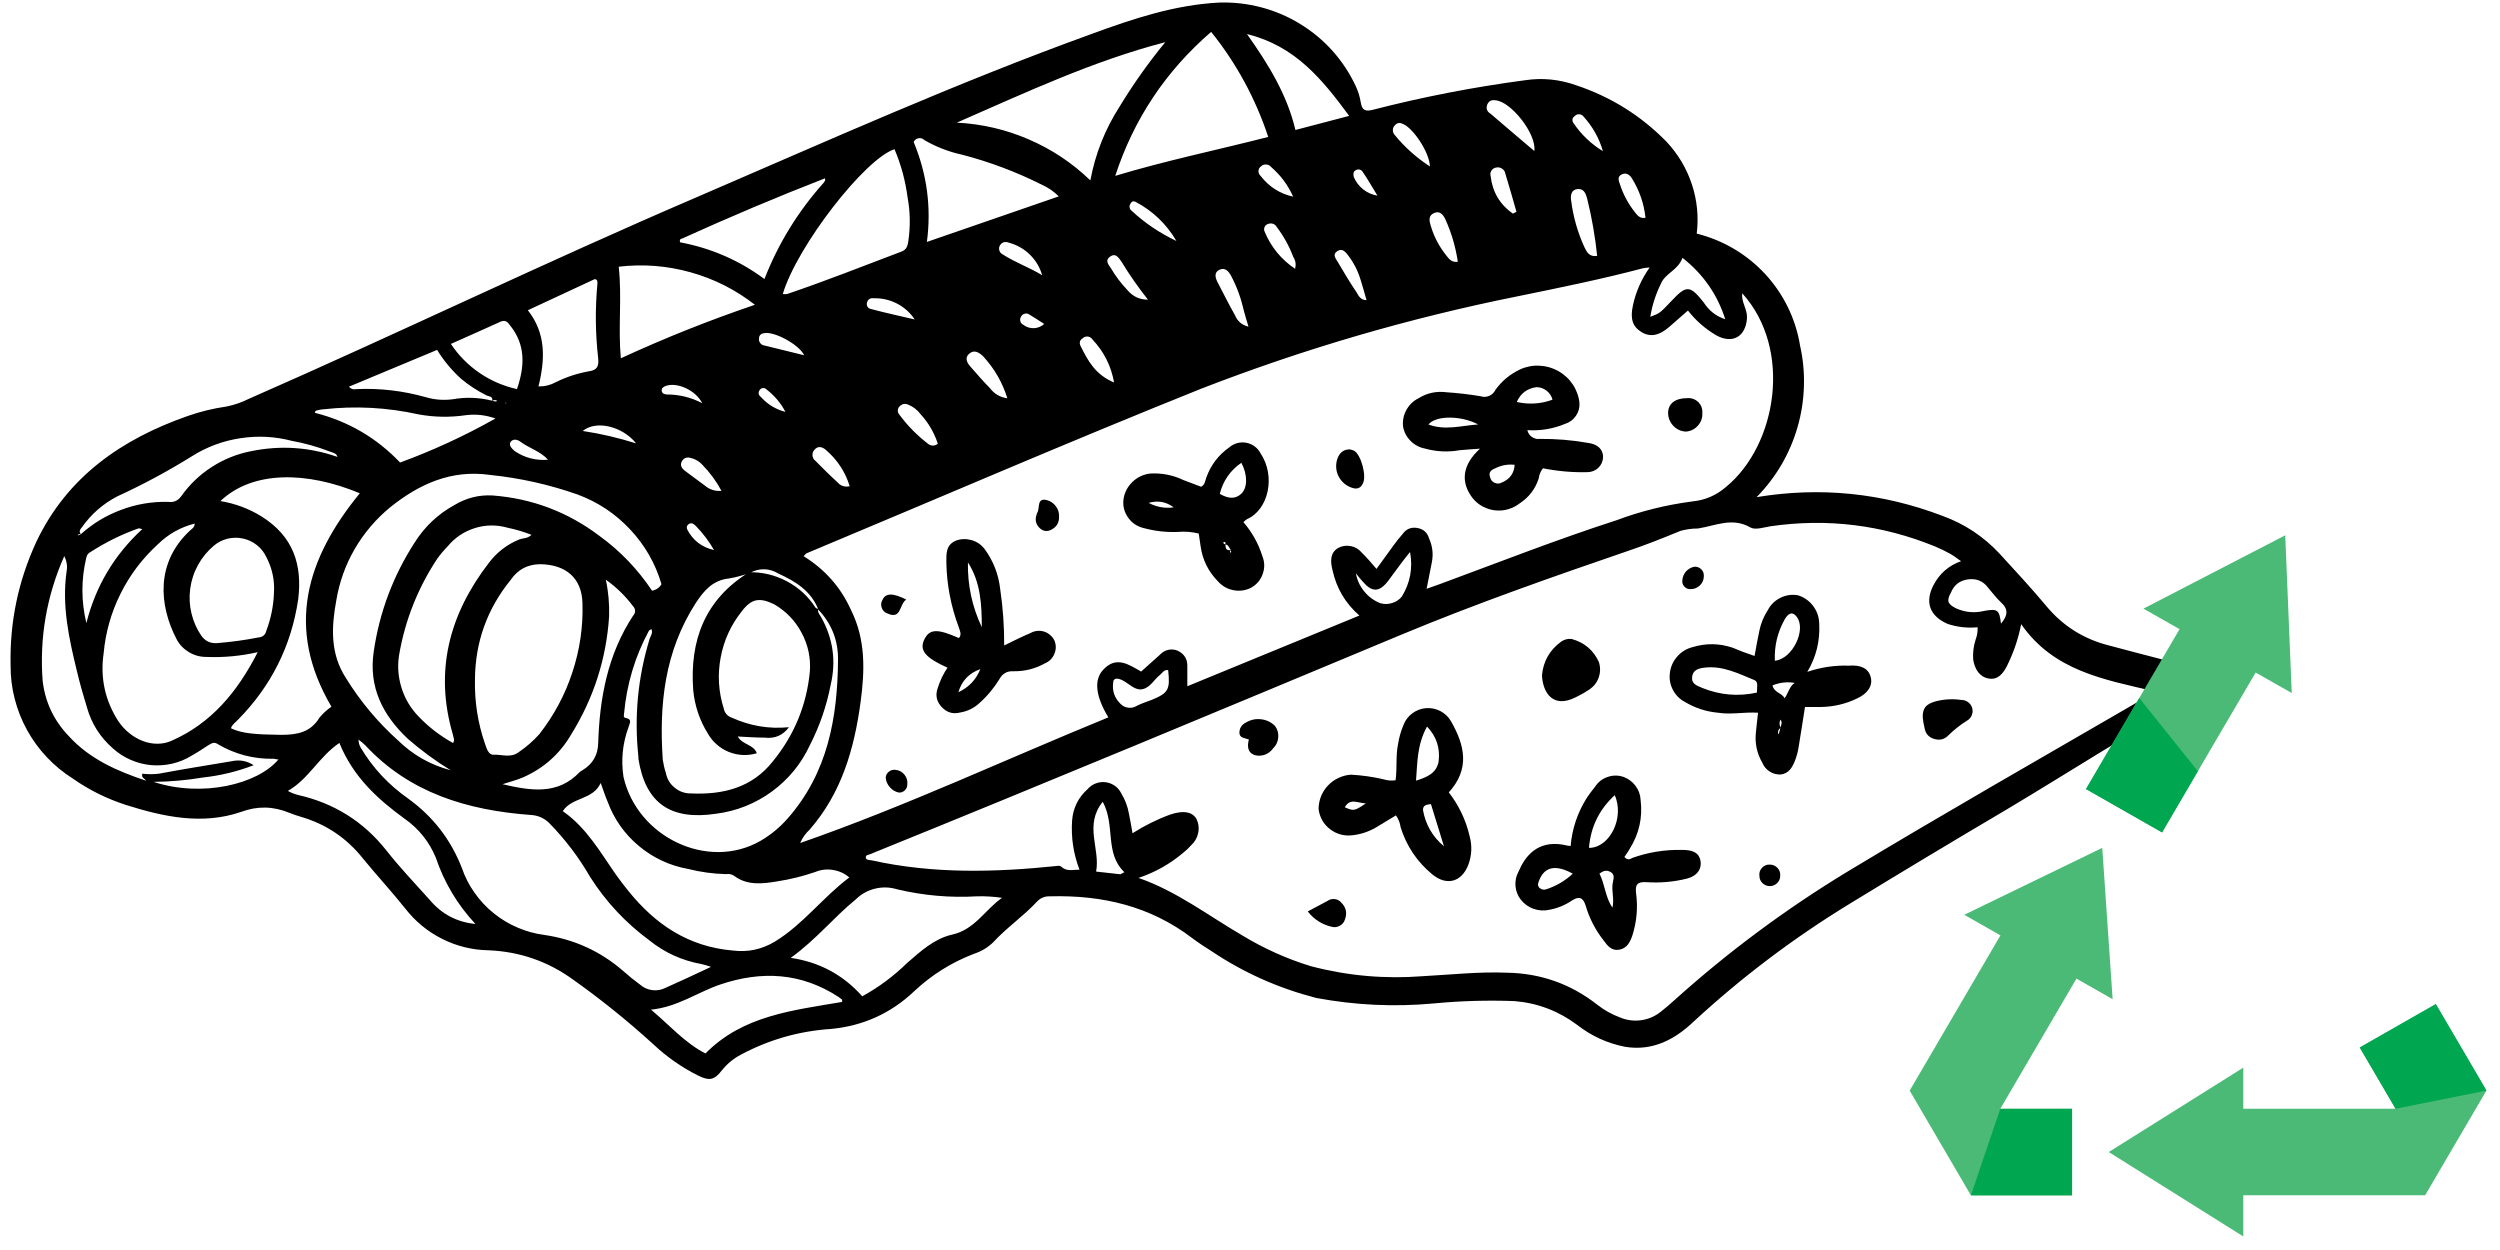 <svg xmlns="http://www.w3.org/2000/svg" xmlns:xlink="http://www.w3.org/1999/xlink" width="172" zoomAndPan="magnify" viewBox="0 0 129 64.5" height="86" preserveAspectRatio="xMidYMid meet" version="1.0"><defs><clipPath id="b7ad91f5d3"><path d="M 0.496 0 L 113.621 0 L 113.621 55.816 L 0.496 55.816 Z M 0.496 0 " clip-rule="nonzero"/></clipPath><clipPath id="5d24bdb202"><path d="M 98.535 43 L 110 43 L 110 62 L 98.535 62 Z M 98.535 43 " clip-rule="nonzero"/></clipPath><clipPath id="e96df949d3"><path d="M 107 27.332 L 119 27.332 L 119 43 L 107 43 Z M 107 27.332 " clip-rule="nonzero"/></clipPath><clipPath id="a9d43dd37e"><path d="M 108 51 L 128.305 51 L 128.305 63.801 L 108 63.801 Z M 108 51 " clip-rule="nonzero"/></clipPath><clipPath id="801bed7bee"><path d="M 121 51 L 128.305 51 L 128.305 58 L 121 58 Z M 121 51 " clip-rule="nonzero"/></clipPath></defs><g clip-path="url(#b7ad91f5d3)"><path fill="#000000" d="M 90.641 25.652 C 93.93 25.109 97.129 25.434 100.238 26.621 C 101.375 27.035 102.352 27.684 103.172 28.562 C 103.988 29.453 104.812 30.34 105.582 31.262 C 106.43 32.285 107.496 32.965 108.789 33.297 C 109.805 33.574 110.828 33.832 111.844 34.098 C 112.309 34.195 112.746 34.355 113.16 34.586 C 113.449 34.715 113.602 34.941 113.609 35.258 C 113.621 35.574 113.484 35.809 113.203 35.957 C 109.926 37.809 106.773 39.84 103.531 41.777 C 100.828 43.371 98.137 44.988 95.453 46.629 C 92.566 48.391 89.879 50.418 87.395 52.711 C 86.418 53.641 85.281 54.246 83.859 54.016 C 82.941 53.836 82.113 53.457 81.379 52.883 C 80.418 52.164 79.34 51.754 78.141 51.656 C 76.754 51.605 75.371 51.645 73.988 51.777 C 71.953 51.965 69.934 51.871 67.926 51.496 C 65.977 50.996 64.168 50.191 62.5 49.07 C 62.168 48.863 61.84 48.648 61.523 48.41 C 59.359 46.758 56.887 46.18 54.188 46.25 C 53.922 46.238 53.695 46.328 53.512 46.52 C 52.809 47.277 51.945 47.863 51.246 48.625 C 50.965 48.895 50.641 49.09 50.27 49.211 C 49.105 49.656 48.074 50.301 47.168 51.152 C 45.965 52.293 44.531 52.938 42.875 53.094 C 41.23 53.203 39.684 53.645 38.234 54.418 C 37.852 54.617 37.527 54.887 37.254 55.223 C 36.855 55.75 36.586 55.781 36 55.488 C 35.156 55.062 34.395 54.527 33.711 53.883 C 32.398 52.688 31.02 51.574 29.57 50.547 C 28.27 49.605 26.816 49.102 25.211 49.035 C 24.367 49.02 23.566 48.824 22.812 48.445 C 22.062 48.066 21.43 47.547 20.914 46.883 C 20.211 46 19.449 45.18 18.73 44.301 C 17.895 43.246 16.828 42.527 15.531 42.148 C 15.324 42.086 15.121 42.02 14.918 41.938 C 14.098 41.598 13.273 41.582 12.438 41.895 C 10.449 42.578 8.457 42.152 6.523 41.543 C 5.527 41.223 4.605 40.77 3.754 40.172 C 3.258 39.859 2.812 39.492 2.414 39.066 C 2.016 38.645 1.672 38.176 1.395 37.668 C 1.113 37.156 0.902 36.621 0.758 36.059 C 0.613 35.496 0.543 34.922 0.547 34.34 C 0.496 32.113 0.938 29.984 1.875 27.957 C 3.469 24.602 6.277 22.656 9.699 21.461 C 10.348 21.234 11.008 21.074 11.688 20.977 C 12.09 20.895 12.477 20.762 12.844 20.578 C 20.586 17.184 28.188 13.504 35.949 10.176 C 42.703 7.266 49.414 4.25 56.332 1.75 C 58.461 0.969 60.609 0.25 62.906 0.133 C 63.645 0.109 64.367 0.191 65.082 0.379 C 65.793 0.566 66.465 0.852 67.09 1.238 C 67.719 1.621 68.277 2.086 68.766 2.633 C 69.254 3.184 69.652 3.789 69.961 4.453 C 70.082 4.715 70.168 4.992 70.215 5.281 C 70.277 5.703 70.469 5.766 70.859 5.66 C 73.438 4.996 76.047 4.492 78.684 4.141 C 79.59 4.004 80.473 4.094 81.336 4.402 C 83.125 5 84.676 5.969 85.992 7.312 C 86.59 7.953 87.027 8.684 87.301 9.512 C 87.574 10.34 87.656 11.188 87.551 12.055 C 88.23 12.223 88.875 12.488 89.477 12.844 C 90.078 13.199 90.617 13.637 91.09 14.148 C 91.566 14.664 91.953 15.234 92.258 15.859 C 92.562 16.488 92.773 17.145 92.883 17.832 C 93.039 18.523 93.105 19.227 93.082 19.934 C 93.062 20.645 92.953 21.34 92.758 22.023 C 92.562 22.707 92.285 23.355 91.93 23.969 C 91.57 24.582 91.141 25.145 90.641 25.652 Z M 4.008 27.641 L 3.969 27.641 L 3.996 27.641 L 4.184 27.555 C 4.797 27.004 5.492 26.586 6.27 26.301 C 7.043 26.012 7.848 25.879 8.672 25.895 C 8.957 25.938 9.184 25.84 9.348 25.609 C 9.773 25.008 10.297 24.504 10.914 24.105 C 11.535 23.703 12.207 23.43 12.934 23.285 C 14.461 22.969 15.957 23.066 17.43 23.582 L 17.48 23.582 C 17.539 23.582 17.559 23.582 17.52 23.582 C 17.48 23.582 17.453 23.582 17.418 23.605 C 17.375 23.359 17.145 23.359 16.977 23.285 C 16.359 23.047 15.719 22.867 15.066 22.75 C 14.188 22.52 13.297 22.473 12.398 22.613 C 11.5 22.75 10.668 23.059 9.902 23.543 C 8.66 24.316 7.371 25.008 6.043 25.617 C 5.312 26 4.707 26.527 4.234 27.199 C 4.148 27.301 4.051 27.414 4.168 27.559 C 4.09 27.535 4.035 27.562 4.008 27.641 Z M 69.945 29.559 L 69.91 29.559 L 69.961 29.559 C 70.016 29.91 70.16 30.227 70.383 30.504 C 70.609 30.785 70.887 30.992 71.223 31.125 C 71.426 31.184 71.629 31.18 71.832 31.117 C 72.035 31.055 72.203 30.945 72.336 30.781 C 72.77 30.07 72.91 29.305 72.758 28.484 C 72.348 28.973 72.004 29.484 71.633 29.969 C 71.172 30.57 70.797 30.57 70.316 30.008 C 70.188 29.859 70.066 29.727 69.945 29.559 Z M 7.352 27.301 C 7.273 27.301 7.191 27.242 7.129 27.27 C 6.266 27.578 5.453 27.98 4.684 28.477 C 4.562 28.535 4.488 28.629 4.457 28.758 C 4.184 29.891 4.184 31.023 4.457 32.152 C 4.934 30.25 5.895 28.633 7.344 27.301 L 7.309 27.301 Z M 25.414 20.68 C 25.492 20.68 25.57 20.766 25.652 20.68 C 25.57 20.633 25.484 20.633 25.398 20.68 C 25.445 20.441 25.219 20.461 25.102 20.402 C 24.629 20.164 24.191 19.879 23.785 19.539 C 23.305 19.102 22.895 18.609 22.555 18.055 L 18.004 19.953 C 18.105 20.07 18.23 20.113 18.383 20.078 C 19.602 20.023 20.797 20.164 21.973 20.496 C 22.426 20.629 22.891 20.664 23.359 20.602 C 24.051 20.48 24.734 20.508 25.414 20.68 Z M 42.566 9.203 C 40.07 10.172 37.621 11.211 35.191 12.312 C 35.133 12.312 35.039 12.363 35.098 12.504 C 36.695 12.805 38.145 13.434 39.445 14.398 C 40.16 12.566 41.176 10.914 42.488 9.445 C 42.551 9.371 42.609 9.293 42.562 9.188 L 42.562 9.23 Z M 42.23 31.461 C 41.852 30.488 41.051 30.004 40.184 29.605 C 39.695 29.312 39.199 29.297 38.691 29.562 C 38.344 29.688 37.988 29.785 37.621 29.848 C 36.781 29.934 36.32 30.48 35.906 31.109 C 34.293 33.609 34.004 36.352 34.199 39.203 C 34.234 39.434 34.285 39.66 34.359 39.883 C 34.418 40.191 34.57 40.449 34.816 40.648 C 35.062 40.848 35.344 40.945 35.66 40.941 C 37.32 41.016 38.82 40.641 39.891 39.27 C 40.992 37.918 41.621 36.379 41.789 34.652 C 41.84 33.949 41.699 33.285 41.367 32.66 C 41.039 32.035 40.566 31.543 39.953 31.184 C 39.195 30.816 38.777 30.883 38.273 31.547 C 37.711 32.254 37.348 33.051 37.184 33.938 C 37.02 34.82 37.074 35.695 37.344 36.555 C 37.395 36.797 37.539 36.961 37.777 37.039 C 38.711 37.461 39.691 37.625 40.711 37.523 C 40.398 37.945 39.98 38.125 39.457 38.062 C 39.008 38.062 38.551 38.027 38.07 38.004 C 38.301 38.438 38.895 38.406 39.051 38.867 C 38.812 38.938 38.57 38.969 38.324 38.957 C 38.078 38.945 37.84 38.891 37.609 38.801 C 37.379 38.707 37.172 38.582 36.988 38.418 C 36.801 38.258 36.648 38.066 36.527 37.855 C 36.098 37.164 35.848 36.418 35.77 35.613 C 35.582 33.055 36.363 30.938 38.652 29.527 C 39.348 29.516 39.996 29.672 40.605 29.996 C 41.215 30.32 41.707 30.773 42.078 31.352 C 42.105 31.391 42.176 31.402 42.223 31.426 C 42.176 31.605 42.301 31.723 42.375 31.852 C 42.988 32.953 43.152 34.113 42.863 35.336 C 42.652 36.43 42.293 37.469 41.785 38.461 C 41.336 39.422 40.684 40.215 39.828 40.844 C 38.969 41.469 38.008 41.852 36.953 41.988 C 34.617 42.34 33.305 41.465 32.941 39.148 C 32.938 39.113 32.938 39.074 32.941 39.039 C 32.719 36.969 32.914 34.938 33.527 32.945 C 33.574 32.805 33.703 32.664 33.613 32.461 C 33.547 32.504 33.504 32.516 33.484 32.547 C 32.766 33.879 32.34 35.301 32.203 36.805 C 32.203 36.887 32.141 37.02 32.277 37.043 C 32.652 37.113 32.48 37.332 32.43 37.527 C 32.125 38.359 32.039 39.211 32.172 40.086 C 32.883 43.199 36.527 44.938 39.23 43.395 C 39.77 43.082 40.242 42.691 40.648 42.227 C 42.719 39.871 43.219 37.016 43.242 34.039 C 43.25 33.047 42.914 32.188 42.23 31.461 Z M 89.895 15.129 L 89.859 15.129 L 89.902 15.129 C 89.836 15.582 90.172 15.953 90.145 16.414 C 90.078 17.387 89.391 17.758 88.562 17.305 C 87.992 16.969 87.504 16.543 87.098 16.023 L 86.156 16.848 C 85.613 17.332 85.141 17.41 84.691 17.129 C 84.242 16.848 84.105 16.449 84.262 15.746 C 84.414 15.043 84.703 14.395 85.121 13.805 C 85.008 13.809 84.895 13.82 84.785 13.84 C 82.633 14.41 80.449 14.852 78.273 15.297 C 72.711 16.414 67.285 18 61.996 20.051 C 55.148 22.797 48.422 25.707 41.637 28.543 C 41.594 28.543 41.559 28.617 41.465 28.699 C 42.566 29.379 43.383 30.301 43.91 31.473 C 44.68 33.012 44.625 34.621 44.402 36.258 C 44.074 38.656 43.422 40.926 41.777 42.809 C 41.566 43.004 41.402 43.234 41.289 43.5 C 46.758 41.594 51.914 39.172 57.191 37.016 C 56.523 35.914 56.441 35.074 56.926 34.559 C 57.605 33.816 58.266 34.309 58.883 34.652 L 59.859 33.777 C 59.977 33.652 60.117 33.57 60.285 33.531 C 60.453 33.496 60.617 33.512 60.773 33.578 C 61.117 33.746 61.281 34.02 61.266 34.398 C 61.266 34.715 61.266 35.035 61.266 35.41 L 70.145 31.762 C 69.422 31.133 68.961 30.352 68.758 29.422 C 68.652 28.992 68.609 28.539 69.051 28.273 C 69.258 28.164 69.477 28.133 69.707 28.18 C 69.938 28.227 70.125 28.344 70.273 28.523 C 70.531 28.766 70.762 29.055 71.027 29.355 L 71.461 28.758 C 71.758 28.355 72.039 27.93 72.375 27.555 C 72.562 27.293 72.812 27.191 73.129 27.242 C 73.445 27.297 73.652 27.477 73.738 27.781 C 73.922 28.184 73.969 28.602 73.879 29.035 C 73.797 29.461 73.711 29.895 73.613 30.383 L 74.379 30.109 C 77.379 29 80.355 27.832 83.402 26.848 C 84.672 26.371 85.977 26.051 87.316 25.875 C 87.977 25.812 88.559 25.562 89.059 25.129 C 91.684 22.98 92.516 18.016 89.895 15.129 Z M 58.746 45.301 C 60.703 45.977 62.34 47.242 64.125 48.281 C 65.23 48.949 66.402 49.477 67.641 49.855 C 69.539 50.355 71.461 50.523 73.418 50.371 C 74.883 50.293 76.297 50.133 77.746 50.191 C 79.488 50.219 81.043 50.766 82.41 51.836 C 82.766 52.117 83.156 52.336 83.582 52.496 C 83.938 52.648 84.312 52.695 84.699 52.641 C 85.086 52.582 85.43 52.43 85.727 52.18 C 85.941 52.012 86.152 51.836 86.352 51.652 C 89.137 49.141 92.137 46.91 95.348 44.965 C 100.336 41.957 105.398 39.07 110.441 36.145 C 110.711 36.051 110.934 35.887 111.109 35.66 C 108.559 35.059 105.965 34.617 104.293 32.207 C 104.145 32.961 103.898 33.684 103.555 34.375 C 103.355 34.75 103.098 35.098 102.613 35.012 C 102.129 34.922 101.902 34.527 101.816 34.039 C 101.793 33.688 101.832 33.344 101.941 33.008 C 102.02 32.801 102.055 32.586 102.043 32.367 C 101.52 32.418 101.012 32.359 100.512 32.199 C 99.566 31.793 99.305 31.066 99.777 30.176 C 100.09 29.586 100.559 29.18 101.191 28.957 C 100.969 28.805 100.816 28.68 100.648 28.586 C 100.395 28.445 100.133 28.316 99.863 28.203 C 97.125 27.082 94.289 26.73 91.355 27.156 C 91.016 27.211 90.574 27.359 90.324 27.219 C 89.387 26.672 88.516 27.133 87.613 27.27 C 87.305 27.27 87 27.312 86.699 27.398 C 85.82 27.762 84.93 28.117 84.023 28.422 C 80.113 29.762 76.164 31.145 72.328 32.742 C 63.195 36.551 54.051 40.367 44.863 44.09 C 44.785 44.117 44.664 44.117 44.676 44.254 C 44.684 44.391 44.875 44.371 44.984 44.395 C 48.16 45.098 51.34 45.016 54.574 44.68 C 54.652 44.664 54.719 44.68 54.777 44.734 C 55.043 44.977 55.352 44.875 55.703 44.875 C 55.387 44.059 55.262 43.215 55.32 42.34 C 55.371 41.691 55.637 41.148 56.129 40.711 C 56.242 40.578 56.383 40.484 56.547 40.422 C 56.711 40.359 56.883 40.34 57.055 40.363 C 57.23 40.387 57.387 40.449 57.531 40.551 C 57.672 40.652 57.781 40.781 57.859 40.941 C 58.051 41.258 58.184 41.602 58.25 41.969 C 58.32 42.285 58.367 42.609 58.438 42.996 C 59.055 42.602 59.707 42.277 60.395 42.027 C 61.055 41.812 61.488 41.875 61.727 42.234 C 61.844 42.469 61.879 42.715 61.828 42.973 C 61.777 43.227 61.656 43.441 61.461 43.617 C 61.344 43.75 61.219 43.871 61.082 43.98 C 60.391 44.57 59.609 45.012 58.746 45.301 Z M 36.688 49.891 C 36.527 49.832 36.363 49.785 36.199 49.746 C 35.195 49.566 34.301 49.16 33.508 48.523 C 32.285 47.621 31.266 46.531 30.453 45.254 C 29.867 44.238 29.164 43.312 28.344 42.473 C 28.074 42.207 27.746 42.066 27.367 42.051 C 24.129 41.809 21.148 40.926 18.852 38.461 C 18.742 38.355 18.625 38.254 18.5 38.164 C 18.5 38.316 18.539 38.457 18.617 38.586 C 19.242 39.633 20.059 40.504 21.062 41.207 C 22.344 42.133 23.266 43.328 23.836 44.797 C 23.992 45.254 24.211 45.68 24.492 46.074 C 24.77 46.469 25.098 46.82 25.477 47.125 C 25.855 47.43 26.266 47.676 26.715 47.867 C 27.16 48.059 27.625 48.184 28.109 48.246 C 29.641 48.473 30.992 49.09 32.16 50.105 C 32.434 50.352 32.73 50.59 33.02 50.801 C 33.203 50.961 33.414 51.059 33.652 51.09 C 33.895 51.121 34.125 51.082 34.34 50.973 C 35.078 50.648 35.816 50.297 36.688 49.891 Z M 23.258 39.746 C 22.477 39.27 21.742 38.73 21.051 38.129 C 19.746 36.902 19.012 35.461 19.285 33.613 C 19.582 31.59 20.285 29.715 21.398 27.992 C 21.918 27.168 22.605 26.52 23.465 26.051 C 24.066 25.691 24.719 25.527 25.418 25.566 C 27.461 25.723 29.297 26.418 30.926 27.648 C 32.004 28.43 32.91 29.375 33.645 30.48 C 33.859 30.441 34.023 30.328 34.133 30.145 C 33.82 29.078 33.281 28.137 32.52 27.324 C 31.758 26.508 30.852 25.906 29.801 25.516 C 28.344 25.004 26.844 24.668 25.301 24.508 C 23.266 24.215 21.613 24.992 20.133 26.176 C 19.395 26.785 18.785 27.5 18.305 28.324 C 17.828 29.148 17.512 30.031 17.355 30.969 C 17.102 32.332 17.027 33.719 17.844 34.977 C 18.582 36.176 19.477 37.25 20.527 38.195 C 21.301 38.953 22.207 39.469 23.258 39.746 Z M 30.996 40.402 C 30.59 41.293 29.527 41.113 29.039 41.855 C 30.285 42.719 30.996 44.016 31.828 45.195 C 32.023 45.461 32.223 45.727 32.43 45.98 C 33.816 47.699 35.516 48.848 37.809 49.047 C 38.586 49.145 39.312 48.992 39.984 48.586 C 41.453 47.688 42.457 46.301 43.824 45.277 C 43.582 45.07 43.305 44.941 42.988 44.891 C 42.672 44.836 42.367 44.871 42.074 44.992 C 41.438 45.211 40.785 45.375 40.117 45.477 C 39.348 45.605 38.555 45.707 37.867 45.184 C 37.746 45.109 37.613 45.082 37.469 45.105 C 36.809 45.09 36.156 45 35.516 44.84 C 34.559 44.668 33.711 44.273 32.969 43.656 C 32.227 43.035 31.688 42.273 31.355 41.371 C 31.238 41.105 31.152 40.828 30.996 40.402 Z M 13.297 33.652 C 12.422 33.852 11.539 33.934 10.645 33.898 C 10.324 33.898 10.023 33.816 9.75 33.652 C 9.477 33.488 9.262 33.266 9.113 32.984 C 8.195 31.223 8.031 29.02 9.805 27.375 C 9.895 27.289 10.039 27.23 10.047 27.016 C 9.312 27.203 8.676 27.562 8.137 28.094 C 7.336 28.828 6.695 29.676 6.215 30.645 C 5.734 31.613 5.445 32.637 5.348 33.711 C 5.164 34.973 5.418 36.145 6.109 37.219 C 6.77 38.188 7.922 38.637 8.855 38.223 C 10.91 37.316 12.254 35.699 13.297 33.652 Z M 24.508 35.066 C 24.484 36.203 24.656 37.309 25.027 38.383 C 25.109 38.621 25.211 38.961 25.469 38.945 C 25.902 38.918 26.359 39.137 26.785 38.797 C 27.172 38.535 27.52 38.227 27.832 37.879 C 28.586 36.914 29.156 35.852 29.535 34.691 C 29.918 33.531 30.094 32.34 30.055 31.121 C 30.023 29.82 29.191 29.137 27.891 29.113 C 27.234 29.113 26.723 29.383 26.355 29.918 C 25.133 31.422 24.52 33.137 24.508 35.066 Z M 17.102 36.465 C 14.707 32.395 15.812 28.816 18.566 25.453 C 15.832 24.312 13.035 24.273 11.375 25.855 C 12.125 25.98 12.828 26.238 13.477 26.637 C 15.148 27.676 15.605 29.152 15.387 30.926 C 15.031 33.328 13.996 35.398 12.281 37.137 C 12.156 37.277 11.977 37.379 11.918 37.578 C 12.469 37.848 13.184 37.902 14.492 37.918 C 15.328 37.918 16.02 37.797 16.484 37.031 C 16.664 36.812 16.871 36.625 17.102 36.465 Z M 62.496 1.645 C 60.152 3.668 58.504 6.145 57.547 9.074 C 60.16 8.285 62.805 7.742 65.441 7.066 C 64.785 5.086 63.805 3.277 62.496 1.645 Z M 40.801 49.426 C 42.277 49.641 43.508 50.301 44.492 51.41 C 45.344 50.941 46.117 50.367 46.809 49.688 C 47.5 49.09 48.199 48.441 49.113 48.23 C 50.289 47.98 50.812 46.957 51.703 46.328 C 51.277 46.266 50.852 46.238 50.422 46.25 C 49.027 46.332 47.648 46.211 46.289 45.887 C 45.91 45.773 45.531 45.762 45.148 45.855 C 44.766 45.949 44.434 46.137 44.156 46.41 C 43.016 47.34 42.117 48.48 40.801 49.426 Z M 56.262 9.309 C 56.516 7.945 57.016 6.68 57.766 5.508 C 58.473 4.344 59.262 3.23 60.129 2.176 C 56.387 3.148 52.906 4.785 49.371 6.328 C 50.664 6.395 51.902 6.68 53.09 7.195 C 54.277 7.707 55.332 8.41 56.262 9.309 Z M 23.379 38.34 C 23.488 38.148 23.379 38.047 23.379 37.941 C 22.402 34.652 23.168 31.719 25.223 29.047 C 25.629 28.508 26.148 28.105 26.773 27.844 C 26.969 27.762 27.223 27.797 27.426 27.598 C 27.027 27.441 26.621 27.32 26.203 27.234 C 25.633 27.07 25.062 27.074 24.5 27.25 C 23.934 27.43 23.465 27.746 23.09 28.203 C 22.895 28.402 22.715 28.613 22.555 28.84 C 21.559 30.352 20.906 31.996 20.598 33.773 C 20.5 34.355 20.543 34.93 20.719 35.492 C 20.895 36.059 21.191 36.551 21.605 36.977 C 22.125 37.52 22.719 37.977 23.379 38.34 Z M 40.391 15.172 C 40.465 15.18 40.539 15.18 40.613 15.172 C 42.605 14.5 44.562 13.719 46.52 12.98 C 46.789 12.879 46.836 12.676 46.871 12.438 C 46.98 11.684 46.969 10.934 46.832 10.188 C 46.719 9.328 46.496 8.496 46.156 7.699 C 44.641 8.184 41.137 12.68 40.391 15.172 Z M 13.09 39.484 C 12.242 39.812 11.363 40.023 10.457 40.121 C 9.617 40.262 8.773 40.336 7.922 40.344 C 10.434 41.168 13.301 40.465 14.367 39.188 C 14.277 39.188 14.203 39.16 14.137 39.152 C 13.094 39.176 12.125 38.922 11.227 38.391 C 11.035 38.262 10.91 38.363 10.738 38.461 C 10.457 38.645 10.184 38.828 9.895 38.988 C 9.582 39.184 9.242 39.32 8.883 39.406 C 8.523 39.488 8.156 39.512 7.789 39.48 C 7.422 39.445 7.066 39.352 6.73 39.203 C 6.391 39.055 6.086 38.855 5.812 38.605 C 5.168 38.039 4.727 37.344 4.492 36.52 C 4.297 35.891 4.117 35.254 3.965 34.613 C 3.555 32.934 3.188 31.25 3.434 29.504 C 3.488 29.223 3.449 28.953 3.316 28.695 C 2.41 30.742 2.035 32.887 2.199 35.117 C 2.324 36.219 2.773 37.172 3.543 37.977 C 4.625 39.168 6.043 39.789 7.539 40.285 C 7.461 40.164 7.27 40.121 7.348 39.922 C 7.633 39.957 7.918 39.957 8.203 39.922 C 9.449 39.688 10.699 39.488 11.945 39.281 C 12.355 39.188 12.738 39.258 13.09 39.484 Z M 24.535 47.68 C 23.605 46.684 22.922 45.539 22.488 44.254 C 22.145 43.426 21.605 42.754 20.867 42.238 C 19.469 41.223 18.215 40.07 17.512 38.336 C 16.469 39.039 15.926 40.199 14.855 40.812 C 15.027 40.91 15.215 40.98 15.406 41.027 C 17.25 41.449 18.754 42.395 19.922 43.863 C 20.625 44.762 21.422 45.594 22.188 46.449 C 22.801 47.176 23.586 47.582 24.535 47.68 Z M 47.828 12.484 L 54.633 10.133 C 54.375 9.875 54.082 9.676 53.75 9.527 C 52.441 8.871 51.074 8.355 49.652 7.984 C 48.961 7.836 48.309 7.582 47.695 7.227 C 47.613 7.145 47.512 7.113 47.395 7.133 C 47.277 7.156 47.191 7.223 47.145 7.328 C 47.836 8.988 48.062 10.707 47.828 12.484 Z M 31.926 13.762 C 32.102 15.363 31.887 16.887 32.035 18.488 C 34.293 17.445 36.598 16.527 38.953 15.727 C 37.957 14.949 36.852 14.391 35.637 14.051 C 34.418 13.711 33.18 13.613 31.926 13.762 Z M 14.137 30.582 C 14.176 29.938 14.047 29.332 13.75 28.758 C 13.637 28.512 13.473 28.301 13.262 28.133 C 13.047 27.961 12.809 27.848 12.539 27.789 C 12.273 27.73 12.008 27.734 11.742 27.797 C 11.477 27.863 11.238 27.984 11.031 28.16 C 10.699 28.441 10.426 28.773 10.219 29.152 C 10.008 29.531 9.875 29.938 9.816 30.367 C 9.758 30.797 9.777 31.223 9.879 31.645 C 9.977 32.066 10.148 32.453 10.395 32.812 C 10.598 33.09 10.871 33.211 11.211 33.184 C 11.93 33.125 12.641 33.031 13.344 32.891 C 13.566 32.871 13.699 32.75 13.746 32.535 C 13.984 31.906 14.113 31.254 14.137 30.582 Z M 43.453 51.699 C 43.453 51.621 43.453 51.594 43.453 51.582 L 43.266 51.441 C 41.344 50.188 39.301 50.078 37.164 50.801 C 35.992 51.199 34.977 51.957 33.594 52.098 C 34.57 52.922 35.348 53.82 36.402 54.359 C 38.332 52.395 40.914 52.137 43.453 51.699 Z M 27.801 19.938 C 28.105 19.945 28.395 19.875 28.66 19.73 C 29.207 19.457 29.777 19.27 30.379 19.16 C 30.824 19.102 30.902 18.891 30.867 18.496 C 30.719 17.203 30.707 15.91 30.828 14.617 C 30.828 14.516 30.828 14.422 30.688 14.402 L 27.238 16.008 C 28.18 17.211 28.133 18.535 27.785 19.938 Z M 31.258 29.902 C 31.395 30.531 31.449 31.168 31.43 31.809 C 31.285 34 30.633 36.027 29.473 37.898 C 28.887 38.902 28.059 39.641 26.988 40.113 C 26.672 40.25 26.336 40.332 25.93 40.465 C 27.395 40.805 28.781 41.035 29.918 39.832 C 29.965 39.797 30.012 39.762 30.066 39.738 C 30.586 39.418 30.852 38.957 30.867 38.355 C 30.938 36.02 31.355 33.77 32.668 31.77 C 32.734 31.703 32.77 31.621 32.77 31.527 C 32.77 31.434 32.734 31.352 32.668 31.285 C 32.27 30.75 31.793 30.289 31.246 29.902 Z M 25.566 21.594 C 25.074 21.418 24.566 21.359 24.047 21.422 C 23.227 21.543 22.414 21.531 21.602 21.383 C 19.977 21.023 18.336 20.934 16.684 21.121 C 16.605 21.125 16.527 21.137 16.449 21.156 C 16.375 21.18 16.266 21.156 16.246 21.301 C 17.961 21.734 19.43 22.59 20.645 23.867 C 22.348 23.242 23.988 22.484 25.566 21.594 Z M 69.617 5.98 C 68.238 4.109 66.844 2.371 64.344 1.758 C 65.48 3.359 66.418 4.906 66.844 6.707 Z M 26.676 20.078 C 27.082 18.887 27.125 17.797 26.328 16.801 C 26.211 16.645 26.098 16.484 25.84 16.594 C 25 16.977 24.148 17.352 23.266 17.746 C 23.66 18.34 24.152 18.836 24.742 19.242 C 25.332 19.645 25.977 19.922 26.676 20.078 Z M 85.156 16.348 C 85.645 16.164 85.645 16.164 86.227 15.551 C 87.023 14.695 87.203 14.707 87.922 15.621 C 88.188 16.035 88.555 16.32 89.023 16.473 C 88.617 15.195 87.879 14.137 86.816 13.305 C 86.578 13.957 85.918 14.098 85.699 14.648 C 85.434 15.188 85.25 15.754 85.156 16.348 Z M 103.25 32.18 C 103.598 31.773 103.652 31.438 103.25 31.082 C 103.012 30.859 102.82 30.598 102.594 30.336 C 102.34 29.988 101.996 29.84 101.562 29.895 C 101.133 29.949 100.836 30.172 100.672 30.57 C 100.434 30.996 100.488 31.168 100.934 31.391 C 101.406 31.602 101.895 31.645 102.398 31.52 C 103.078 31.402 103.168 31.465 103.25 32.18 Z M 56.902 41.371 C 55.922 42.586 56.785 43.797 56.559 44.973 L 57.816 45.113 L 58.016 45.004 C 56.98 44.004 57.57 42.609 56.902 41.371 Z M 60.277 34.578 C 60.062 34.539 59.977 34.727 59.852 34.828 C 59.547 35.066 59.359 35.469 58.965 35.559 C 58.57 35.652 58.266 35.277 57.93 35.109 C 57.715 34.996 57.438 34.941 57.438 35.238 C 57.387 35.652 57.508 36.004 57.801 36.301 C 57.91 36.422 58.047 36.492 58.207 36.516 C 58.367 36.539 58.52 36.508 58.656 36.422 C 58.902 36.301 59.145 36.215 59.422 36.117 C 60.289 35.758 60.387 35.59 60.277 34.578 Z M 82.418 13.234 C 82.312 12.223 82.141 11.227 81.895 10.238 C 81.828 9.984 81.727 9.727 81.402 9.754 C 81.082 9.785 81.027 10.078 81.07 10.34 C 81.176 11.184 81.406 11.992 81.762 12.766 C 81.879 13 82.004 13.273 82.418 13.203 Z M 79.172 7.793 C 79.293 6.891 77.941 5.219 77.164 5.176 C 76.957 5.141 76.816 5.215 76.738 5.406 C 76.672 5.605 76.727 5.754 76.906 5.863 L 78.141 6.918 Z M 64.422 16.855 C 64.324 16.523 64.242 16.27 64.18 16.02 C 64.039 15.395 63.824 14.801 63.527 14.238 C 63.402 14.008 63.219 13.781 62.926 13.918 C 62.633 14.055 62.707 14.328 62.828 14.566 C 63.121 15.129 63.406 15.699 63.719 16.254 C 63.852 16.574 64.086 16.777 64.422 16.855 Z M 51.98 20.551 C 51.727 19.738 51.312 19.016 50.734 18.391 C 50.527 18.188 50.273 18.027 50.016 18.246 C 49.754 18.465 49.902 18.73 50.094 18.941 C 50.422 19.309 50.734 19.68 51.07 20.016 C 51.297 20.32 51.602 20.5 51.98 20.551 Z M 48.391 22.898 C 48.207 22.324 47.906 21.812 47.496 21.367 C 47.332 21.148 47.125 20.988 46.871 20.883 C 46.707 20.809 46.562 20.832 46.434 20.957 C 46.371 21.012 46.336 21.078 46.328 21.16 C 46.32 21.242 46.344 21.316 46.395 21.379 C 46.832 21.973 47.344 22.492 47.938 22.938 C 48.098 23.023 48.25 23.008 48.391 22.898 Z M 75.223 13.508 C 75.113 12.75 74.898 12.02 74.582 11.32 C 74.469 11.082 74.301 10.859 74 10.992 C 73.695 11.121 73.746 11.391 73.824 11.641 C 73.988 12.203 74.254 12.711 74.621 13.172 C 74.758 13.34 74.883 13.555 75.223 13.508 Z M 73.785 8.59 C 73.758 7.844 72.902 6.59 72.387 6.395 C 72.223 6.309 72.082 6.336 71.965 6.477 C 71.902 6.543 71.871 6.625 71.871 6.719 C 71.871 6.812 71.902 6.891 71.965 6.961 C 72.484 7.598 73.094 8.141 73.785 8.59 Z M 57.488 19.75 C 57.34 18.891 56.965 18.148 56.367 17.512 C 56.312 17.43 56.238 17.383 56.141 17.367 C 56.039 17.355 55.953 17.379 55.879 17.445 C 55.715 17.547 55.676 17.684 55.758 17.855 C 56.129 18.594 56.504 19.328 57.488 19.738 Z M 43.844 25.086 C 43.613 24.34 43.199 23.715 42.605 23.207 C 42.434 23.066 42.215 22.984 42.027 23.207 C 41.949 23.293 41.914 23.391 41.926 23.504 C 41.934 23.617 41.984 23.711 42.078 23.781 C 42.445 24.152 42.816 24.523 43.203 24.875 C 43.371 25.074 43.586 25.145 43.844 25.09 Z M 78.078 11.016 L 78.25 10.93 C 78.059 10.273 77.879 9.613 77.676 8.961 C 77.656 8.848 77.598 8.762 77.5 8.699 C 77.402 8.637 77.301 8.621 77.188 8.648 C 77.086 8.668 77.008 8.723 76.953 8.812 C 76.898 8.902 76.887 8.996 76.918 9.094 C 77.012 9.91 77.398 10.559 78.074 11.031 Z M 66.828 13.863 C 66.883 13.656 66.855 13.457 66.742 13.273 C 66.527 12.711 66.242 12.191 65.879 11.711 C 65.836 11.629 65.77 11.578 65.684 11.547 C 65.594 11.52 65.512 11.523 65.426 11.559 C 65.344 11.586 65.289 11.637 65.254 11.711 C 65.219 11.789 65.219 11.867 65.25 11.941 C 65.582 12.746 66.113 13.395 66.84 13.879 Z M 70.508 15.473 C 70.41 15.125 70.32 14.797 70.219 14.477 C 70.082 14.008 69.867 13.578 69.574 13.191 C 69.438 13.016 69.27 12.781 69 12.961 C 68.73 13.141 68.934 13.348 69.031 13.52 C 69.34 14.047 69.656 14.578 70.008 15.098 C 70.105 15.27 70.203 15.48 70.516 15.488 Z M 84.906 11.227 C 84.828 10.5 84.594 9.832 84.211 9.211 C 84.09 9.012 83.906 8.883 83.672 9.004 C 83.438 9.125 83.527 9.324 83.59 9.512 C 83.758 10.031 84.012 10.508 84.352 10.938 C 84.484 11.102 84.605 11.293 84.914 11.238 Z M 53.777 14.203 C 53.66 13.801 53.453 13.449 53.156 13.152 C 52.859 12.859 52.508 12.652 52.102 12.535 C 51.926 12.465 51.746 12.453 51.613 12.637 C 51.555 12.719 51.539 12.809 51.562 12.906 C 51.586 13.004 51.641 13.074 51.73 13.121 C 52.387 13.547 53.125 13.801 53.777 14.203 Z M 60.703 12.434 C 60.191 11.562 59.488 10.887 58.594 10.414 C 58.48 10.359 58.395 10.391 58.34 10.5 C 58.297 10.559 58.277 10.621 58.285 10.691 C 58.293 10.762 58.328 10.82 58.383 10.867 C 59.074 11.508 59.848 12.031 60.703 12.434 Z M 37.227 25.324 C 36.961 24.832 36.637 24.387 36.246 23.988 C 36.113 23.84 35.949 23.73 35.758 23.664 C 35.543 23.586 35.324 23.562 35.191 23.789 C 35.059 24.02 35.191 24.184 35.383 24.324 C 35.711 24.562 36.027 24.809 36.359 25.047 C 36.617 25.27 36.918 25.363 37.262 25.324 Z M 59.234 15.461 C 58.742 14.84 58.289 14.195 57.879 13.52 C 57.734 13.324 57.59 13.035 57.293 13.234 C 56.992 13.434 57.199 13.656 57.328 13.848 C 57.566 14.25 57.844 14.621 58.168 14.961 C 58.457 15.309 58.828 15.477 59.281 15.461 Z M 47.199 16.484 C 46.965 16.133 46.66 15.859 46.285 15.664 C 45.91 15.473 45.508 15.379 45.086 15.391 C 44.898 15.367 44.781 15.445 44.734 15.625 C 44.715 15.695 44.727 15.762 44.762 15.824 C 44.801 15.887 44.855 15.926 44.93 15.941 C 45.684 16.145 46.441 16.305 47.199 16.484 Z M 66.727 10.148 C 66.461 9.555 66.086 9.047 65.594 8.621 C 65.527 8.539 65.441 8.496 65.34 8.488 C 65.234 8.48 65.145 8.512 65.07 8.582 C 64.988 8.641 64.945 8.719 64.938 8.816 C 64.934 8.914 64.965 9 65.039 9.066 C 65.469 9.629 66.031 9.992 66.727 10.148 Z M 41.496 18.332 C 41.23 17.77 39.914 17.066 39.41 17.195 C 39.25 17.219 39.168 17.312 39.164 17.473 C 39.152 17.566 39.18 17.645 39.238 17.715 C 39.297 17.785 39.375 17.824 39.465 17.832 Z M 82.711 7.801 C 82.512 7.113 82.168 6.512 81.684 5.984 C 81.625 5.926 81.555 5.895 81.473 5.895 C 81.391 5.895 81.32 5.926 81.262 5.984 C 81.121 6.086 81.098 6.211 81.195 6.355 C 81.594 6.945 82.098 7.426 82.711 7.801 Z M 30.07 22.238 C 31.004 22.379 31.922 22.594 32.824 22.879 C 32.125 22 30.762 21.664 30.07 22.238 Z M 28.277 23.723 C 27.883 23.277 27.297 23.129 26.848 22.789 C 26.707 22.684 26.496 22.625 26.359 22.789 C 26.223 22.957 26.406 23.145 26.559 23.277 C 27.078 23.625 27.652 23.773 28.277 23.723 Z M 36.238 20.812 C 35.895 20.113 34.895 19.695 34.332 19.922 C 34.215 19.973 34.125 20.039 34.145 20.176 C 34.164 20.312 34.293 20.344 34.402 20.355 C 35.059 20.355 35.672 20.508 36.246 20.812 Z M 36.844 28.383 C 36.582 27.926 36.27 27.512 35.898 27.133 C 35.797 27.039 35.691 26.949 35.543 27.039 C 35.449 27.102 35.418 27.188 35.449 27.297 C 35.742 27.879 36.207 28.238 36.844 28.383 Z M 71.078 10.098 C 70.809 9.664 70.59 9.266 70.316 8.871 C 70.281 8.809 70.227 8.77 70.156 8.75 C 70.086 8.734 70.023 8.742 69.961 8.781 C 69.812 8.855 69.828 8.992 69.855 9.133 C 69.965 9.391 70.129 9.605 70.348 9.777 C 70.566 9.949 70.816 10.055 71.094 10.098 Z M 40.531 21.258 C 40.293 20.801 39.965 20.414 39.555 20.098 C 39.504 20.043 39.441 20.02 39.367 20.023 C 39.293 20.031 39.238 20.066 39.195 20.129 C 39.109 20.27 39.137 20.391 39.27 20.492 C 39.617 20.875 40.043 21.133 40.547 21.258 Z M 53.875 16.711 C 53.59 16.531 53.355 16.371 53.109 16.227 C 53.043 16.18 52.965 16.164 52.887 16.184 C 52.805 16.203 52.742 16.246 52.699 16.32 C 52.645 16.395 52.625 16.477 52.648 16.57 C 52.672 16.66 52.727 16.727 52.812 16.766 C 52.973 16.887 53.156 16.941 53.359 16.934 C 53.562 16.922 53.738 16.848 53.887 16.711 Z M 26.094 20.781 L 26.047 20.781 C 26.066 20.797 26.086 20.809 26.109 20.816 L 26.137 20.816 Z M 103.168 32.488 L 103.168 32.449 Z M 103.168 32.488 " fill-opacity="1" fill-rule="nonzero"/></g><path fill="#000000" d="M 90.535 33.848 C 90.621 33.387 90.691 32.969 90.781 32.555 C 90.859 32.172 91.004 31.812 91.219 31.484 C 91.367 31.199 91.586 30.988 91.875 30.844 C 92.164 30.703 92.469 30.66 92.785 30.719 C 93.102 30.82 93.363 31.008 93.562 31.273 C 93.762 31.543 93.863 31.84 93.871 32.172 C 93.922 33.066 93.715 33.898 93.258 34.668 C 93.953 34.43 94.664 34.324 95.395 34.348 C 96.031 34.297 96.41 34.496 96.527 34.93 C 96.645 35.359 96.402 35.773 95.836 36.035 C 95.25 36.32 94.629 36.469 93.973 36.48 L 93.137 36.48 C 93.023 37.199 92.922 37.887 92.805 38.57 C 92.77 38.801 92.707 39.023 92.625 39.242 C 92.484 39.59 92.309 39.922 91.871 39.965 C 91.668 39.969 91.48 39.918 91.312 39.809 C 91.141 39.699 91.02 39.555 90.941 39.367 C 90.648 38.863 90.539 38.324 90.609 37.746 C 90.637 37.441 90.676 37.141 90.715 36.777 C 90.008 36.73 89.332 36.887 88.656 36.777 C 88.043 36.723 87.473 36.535 86.945 36.223 C 86.668 36.078 86.461 35.863 86.316 35.586 C 86.176 35.312 86.125 35.02 86.168 34.711 C 86.207 34.391 86.336 34.113 86.551 33.871 C 86.762 33.629 87.027 33.469 87.34 33.391 C 88.035 33.18 88.727 33.191 89.414 33.426 C 89.766 33.578 90.113 33.707 90.535 33.848 Z M 91.879 37.559 C 91.75 37.645 91.715 37.762 91.781 37.902 L 91.871 37.547 C 91.902 37.414 91.988 37.281 91.871 37.133 C 91.805 37.277 91.809 37.418 91.883 37.559 Z M 92.613 35.238 C 92.215 35.172 91.832 35.215 91.461 35.367 C 91.551 35.754 91.949 35.75 92.086 36.031 C 92.289 35.742 92.336 35.414 92.609 35.234 L 92.559 35.172 Z M 90.656 35.723 C 90.656 35.461 90.746 35.176 90.523 35.09 C 89.703 34.758 88.895 34.34 87.969 34.449 C 87.668 34.48 87.348 34.559 87.312 34.934 C 87.277 35.309 87.582 35.379 87.824 35.492 C 88.742 35.867 89.688 35.949 90.656 35.738 Z M 91.582 34.094 C 92.496 34.004 93.207 32.504 92.723 31.844 C 92.453 31.473 92.23 31.727 92.094 31.953 C 91.719 32.621 91.551 33.332 91.582 34.094 Z M 91.582 34.094 " fill-opacity="1" fill-rule="nonzero"/><path fill="#000000" d="M 81.043 43.656 C 81.121 42.758 81.402 41.926 81.883 41.164 C 82.016 40.969 82.152 40.781 82.301 40.602 C 82.457 40.359 82.672 40.188 82.945 40.094 C 83.219 39.996 83.492 39.996 83.766 40.086 C 84.023 40.18 84.23 40.332 84.395 40.551 C 84.555 40.77 84.645 41.012 84.656 41.285 C 84.766 42.188 84.578 43.023 84.094 43.797 C 84.012 43.949 83.906 44.082 83.82 44.219 C 83.934 44.359 84.066 44.375 84.215 44.273 C 85.051 43.973 85.914 43.836 86.805 43.855 C 87.355 43.855 87.672 44.004 87.746 44.418 C 87.82 44.832 87.582 45.199 87.047 45.336 C 86.359 45.508 85.664 45.566 84.953 45.52 C 84.465 45.488 84.371 45.668 84.422 46.09 C 84.52 46.832 84.457 47.562 84.23 48.273 C 84.109 48.621 83.953 48.93 83.555 49.004 C 83.16 49.074 82.949 48.809 82.738 48.516 C 82.316 47.977 82.008 47.375 81.816 46.719 C 81.688 46.309 81.477 46.234 81.121 46.461 C 80.766 46.703 80.371 46.867 79.945 46.945 C 79.672 47.008 79.402 46.988 79.137 46.898 C 78.875 46.805 78.652 46.648 78.48 46.43 C 78.316 46.223 78.223 45.984 78.199 45.723 C 78.176 45.457 78.23 45.211 78.355 44.977 C 78.703 44.16 79.336 43.371 80.633 43.582 C 80.766 43.617 80.902 43.641 81.043 43.656 Z M 83.32 41.031 C 82.52 41.766 82.078 42.672 81.992 43.75 C 83.062 43.754 83.84 42.191 83.32 41.031 Z M 81.156 45.082 C 80.277 44.598 79.715 44.727 79.438 45.387 C 79.379 45.527 79.301 45.676 79.438 45.816 C 79.551 45.914 79.68 45.934 79.82 45.875 C 80.324 45.707 80.77 45.441 81.156 45.082 Z M 82.535 45.082 C 82.816 45.641 82.832 46.289 83.199 46.836 C 83.32 46.379 83.121 45.922 83.234 45.477 C 83.281 45.277 83.301 45.102 83.098 44.992 C 82.891 44.879 82.734 44.934 82.535 45.074 Z M 82.535 45.082 " fill-opacity="1" fill-rule="nonzero"/><path fill="#000000" d="M 74.758 40.887 C 75.281 41.562 75.637 42.312 75.832 43.141 C 75.969 43.645 75.945 44.145 75.762 44.633 C 75.414 45.523 74.641 45.723 73.906 45.117 C 73.121 44.469 72.578 43.66 72.273 42.691 C 72.242 42.465 72.164 42.262 72.031 42.074 L 71.145 42.609 C 70.742 42.871 70.305 43.035 69.828 43.094 C 69.617 43.125 69.41 43.117 69.203 43.066 C 69 43.012 68.812 42.926 68.645 42.797 C 68.473 42.668 68.336 42.516 68.23 42.332 C 68.129 42.148 68.062 41.953 68.039 41.746 C 68.039 41.52 68.082 41.305 68.164 41.094 C 68.246 40.887 68.367 40.699 68.52 40.535 C 68.676 40.371 68.855 40.238 69.059 40.145 C 69.266 40.047 69.48 39.988 69.707 39.973 C 70.273 40.004 70.832 40.082 71.383 40.211 C 71.59 40.277 71.801 40.293 72.012 40.262 C 72.098 39.652 72.012 39.008 72.141 38.383 C 72.195 38.039 72.293 37.707 72.43 37.383 C 72.527 37.145 72.68 36.945 72.895 36.793 C 73.105 36.641 73.34 36.559 73.602 36.539 C 73.863 36.523 74.105 36.578 74.336 36.699 C 74.566 36.824 74.746 36.996 74.875 37.223 C 75.582 38.461 75.863 39.672 74.758 40.887 Z M 73.633 37.488 C 73.109 38.461 73.145 39.332 73.066 40.281 C 73.652 40.102 74.121 39.887 74.23 39.309 C 74.324 38.609 74.125 38.004 73.633 37.488 Z M 73.836 41.492 C 73.578 41.516 73.426 41.559 73.426 41.797 C 73.559 42.551 73.918 43.172 74.508 43.668 C 74.273 42.91 74.062 42.211 73.836 41.488 Z M 70.465 41.457 C 70.039 41.43 69.668 41.168 69.391 41.656 C 69.852 41.855 69.887 41.855 70.484 41.453 Z M 70.465 41.457 " fill-opacity="1" fill-rule="nonzero"/><path fill="#000000" d="M 79.566 34.848 C 79.633 34.125 79.957 33.551 80.543 33.117 C 80.707 33 80.891 32.949 81.09 32.969 C 81.746 33.148 82.219 33.543 82.5 34.156 C 82.586 34.422 82.586 34.688 82.496 34.949 C 82.406 35.215 82.242 35.422 82.012 35.578 C 81.785 35.73 81.551 35.863 81.305 35.98 C 80.137 36.574 79.609 35.75 79.566 34.848 Z M 79.566 34.848 " fill-opacity="1" fill-rule="nonzero"/><path fill="#000000" d="M 99.211 37.004 C 99.211 36.555 99.359 36.344 99.844 36.199 C 100.289 36.078 100.746 36.051 101.207 36.117 C 101.336 36.117 101.453 36.156 101.559 36.234 C 101.664 36.312 101.73 36.414 101.766 36.539 C 101.801 36.664 101.793 36.785 101.742 36.906 C 101.695 37.027 101.613 37.121 101.5 37.184 C 101.156 37.398 100.836 37.648 100.547 37.934 C 100.344 38.148 100.102 38.215 99.816 38.133 C 99.527 38.051 99.359 37.863 99.309 37.574 C 99.262 37.387 99.23 37.195 99.211 37.004 Z M 99.211 37.004 " fill-opacity="1" fill-rule="nonzero"/><path fill="#000000" d="M 64.441 38.156 C 64.219 38.074 63.953 38.086 63.953 37.801 C 63.961 37.562 64.074 37.391 64.285 37.285 C 64.527 37.141 64.785 37.082 65.066 37.113 C 65.348 37.145 65.586 37.258 65.789 37.457 C 65.922 37.633 65.977 37.832 65.957 38.055 C 65.941 38.273 65.852 38.461 65.691 38.617 C 65.586 38.766 65.449 38.871 65.281 38.938 C 65.109 39 64.938 39.012 64.762 38.969 C 64.355 38.84 64.359 38.488 64.441 38.156 Z M 64.441 38.156 " fill-opacity="1" fill-rule="nonzero"/><path fill="#000000" d="M 67.48 47.031 C 67.891 46.816 68.195 46.645 68.504 46.484 C 68.609 46.41 68.73 46.379 68.863 46.391 C 68.996 46.406 69.105 46.461 69.195 46.559 C 69.465 46.82 69.527 47.121 69.391 47.469 C 69.344 47.605 69.254 47.707 69.125 47.773 C 68.996 47.844 68.863 47.859 68.723 47.824 C 68.215 47.707 67.801 47.441 67.48 47.031 Z M 67.48 47.031 " fill-opacity="1" fill-rule="nonzero"/><path fill="#000000" d="M 87.238 30.398 C 87.109 30.406 87.004 30.363 86.918 30.273 C 86.828 30.18 86.793 30.07 86.809 29.945 C 86.82 29.773 86.883 29.621 86.996 29.488 C 87.113 29.359 87.258 29.277 87.43 29.242 C 87.566 29.234 87.688 29.277 87.785 29.375 C 87.883 29.473 87.926 29.59 87.918 29.727 C 87.918 29.914 87.852 30.07 87.719 30.203 C 87.586 30.332 87.426 30.398 87.238 30.398 Z M 87.238 30.398 " fill-opacity="1" fill-rule="nonzero"/><path fill="#000000" d="M 91.324 44.613 C 91.48 44.613 91.609 44.672 91.719 44.785 C 91.824 44.898 91.871 45.035 91.859 45.188 C 91.859 45.336 91.809 45.461 91.703 45.566 C 91.598 45.668 91.469 45.723 91.324 45.723 C 91.176 45.723 91.047 45.668 90.941 45.566 C 90.836 45.461 90.785 45.336 90.785 45.188 C 90.766 45.031 90.812 44.895 90.922 44.777 C 91.027 44.66 91.164 44.605 91.324 44.613 Z M 91.324 44.613 " fill-opacity="1" fill-rule="nonzero"/><path fill="#000000" d="M 79.617 24.164 C 79.496 24.316 79.422 24.492 79.398 24.688 C 79.223 25.227 78.898 25.656 78.422 25.969 C 78.242 26.109 78.043 26.211 77.828 26.273 C 77.609 26.34 77.387 26.359 77.16 26.336 C 76.934 26.312 76.719 26.246 76.52 26.141 C 76.316 26.035 76.145 25.895 76 25.719 C 75.348 24.887 75.445 23.992 76.367 23.152 C 75.949 23.184 75.633 23.199 75.324 23.23 C 74.719 23.34 74.117 23.309 73.523 23.145 C 73.238 23.09 72.992 22.957 72.785 22.75 C 72.578 22.543 72.449 22.297 72.398 22.008 C 72.367 21.711 72.422 21.426 72.566 21.16 C 72.711 20.895 72.918 20.691 73.188 20.555 C 73.637 20.273 74.129 20.172 74.656 20.242 C 75.238 20.281 75.82 20.348 76.395 20.445 C 76.547 20.496 76.695 20.488 76.844 20.426 C 76.988 20.363 77.094 20.262 77.164 20.117 C 77.5 19.652 77.93 19.297 78.449 19.055 C 78.605 18.984 78.77 18.934 78.938 18.902 C 79.105 18.871 79.277 18.859 79.449 18.871 C 79.617 18.879 79.785 18.906 79.949 18.953 C 80.117 19.004 80.273 19.07 80.422 19.152 C 80.57 19.238 80.707 19.34 80.832 19.457 C 80.957 19.57 81.066 19.703 81.16 19.844 C 81.254 19.984 81.328 20.137 81.387 20.297 C 81.445 20.457 81.484 20.621 81.5 20.793 C 81.516 21.031 81.457 21.254 81.32 21.453 C 81.184 21.656 81 21.793 80.77 21.867 C 80.141 22.129 79.488 22.238 78.812 22.195 C 78.844 22.34 78.922 22.461 79.047 22.547 C 79.172 22.633 79.312 22.668 79.461 22.648 C 80.285 22.641 81.098 22.707 81.906 22.848 C 82.438 22.91 82.719 23.18 82.719 23.59 C 82.711 23.805 82.629 23.988 82.477 24.137 C 82.32 24.285 82.133 24.359 81.918 24.363 C 81.145 24.383 80.379 24.316 79.617 24.164 Z M 80.109 20.625 C 80.062 20.438 79.961 20.285 79.809 20.164 C 79.656 20.043 79.48 19.98 79.285 19.977 C 78.801 20.043 78.461 20.297 78.266 20.742 C 78.891 20.883 79.504 20.844 80.109 20.625 Z M 76.273 21.902 C 75.422 21.445 74.113 21.418 73.707 21.902 C 74.559 22.227 75.375 21.965 76.273 21.902 Z M 78.156 23.984 C 77.812 23.945 77.488 24.004 77.18 24.152 C 76.973 24.234 76.777 24.355 76.895 24.641 C 76.926 24.773 77.008 24.867 77.137 24.918 C 77.266 24.973 77.387 24.961 77.508 24.891 C 77.91 24.723 78.129 24.418 78.156 23.984 Z M 78.156 23.984 " fill-opacity="1" fill-rule="nonzero"/><path fill="#000000" d="M 64.16 26.941 C 64.605 27.461 64.934 28.043 65.137 28.695 C 65.258 28.996 65.266 29.301 65.16 29.605 C 65.055 29.914 64.859 30.148 64.578 30.316 C 64.293 30.465 63.988 30.516 63.668 30.457 C 63.348 30.402 63.082 30.254 62.863 30.016 C 62.352 29.5 62.047 28.887 61.949 28.172 C 61.918 27.961 61.891 27.754 61.855 27.531 C 61.492 27.441 61.125 27.414 60.75 27.449 C 60.16 27.469 59.582 27.402 59.016 27.25 C 58.68 27.168 58.414 26.992 58.215 26.715 C 58.02 26.438 57.934 26.133 57.969 25.793 C 58.012 25.434 58.168 25.129 58.426 24.875 C 58.684 24.621 58.996 24.477 59.355 24.434 C 59.953 24.402 60.523 24.512 61.062 24.77 L 61.977 25.117 C 62.191 25.008 62.184 24.785 62.25 24.633 C 62.48 23.992 62.875 23.473 63.434 23.082 C 63.555 22.977 63.695 22.906 63.848 22.863 C 64.004 22.824 64.16 22.816 64.316 22.848 C 64.473 22.879 64.617 22.941 64.742 23.035 C 64.871 23.133 64.973 23.25 65.043 23.391 C 65.84 24.57 65.457 26.305 64.344 26.789 C 64.277 26.836 64.215 26.887 64.16 26.941 Z M 63.215 28.09 C 63.258 28.027 63.246 27.984 63.176 27.957 C 63.176 27.957 63.117 27.992 63.121 28.004 C 63.129 28.02 63.156 28.102 63.23 28.074 C 63.23 28.262 63.258 28.434 63.52 28.383 C 63.52 28.414 63.465 28.441 63.465 28.473 C 63.465 28.5 63.5 28.535 63.523 28.5 L 63.523 28.391 C 63.41 28.273 63.406 28.102 63.215 28.09 Z M 64.055 23.879 C 63.484 24.273 63.109 24.809 62.941 25.484 C 63.348 25.715 63.715 25.785 64.043 25.484 C 64.371 25.184 64.391 24.516 64.055 23.879 Z M 60.562 26.18 C 60.172 25.887 59.738 25.812 59.27 25.949 C 59.676 26.164 60.105 26.242 60.562 26.18 Z M 60.562 26.18 " fill-opacity="1" fill-rule="nonzero"/><path fill="#000000" d="M 48.891 34.453 C 47.746 33.938 47.422 33.555 47.695 32.996 C 47.969 32.441 48.371 32.434 49.48 32.926 C 49.637 32.742 49.531 32.555 49.48 32.387 C 49.074 31.309 48.855 30.191 48.832 29.039 C 48.832 28.555 48.801 28.129 49.32 27.898 C 49.582 27.801 49.852 27.793 50.121 27.867 C 50.391 27.941 50.613 28.09 50.789 28.305 C 51.25 28.93 51.523 29.625 51.609 30.391 C 51.754 31.359 51.82 32.328 51.816 33.305 C 52.273 33.086 52.715 32.855 53.168 32.668 C 53.277 32.605 53.391 32.57 53.516 32.555 C 53.637 32.543 53.758 32.555 53.875 32.59 C 53.996 32.629 54.102 32.688 54.191 32.77 C 54.285 32.848 54.359 32.945 54.41 33.055 C 54.504 33.285 54.5 33.512 54.406 33.738 C 54.312 33.965 54.152 34.129 53.922 34.227 C 53.418 34.508 52.875 34.645 52.293 34.637 C 51.973 34.617 51.734 34.75 51.578 35.031 C 51.293 35.496 50.949 35.914 50.539 36.277 C 50.262 36.535 49.934 36.699 49.559 36.762 C 49.18 36.863 48.855 36.77 48.586 36.477 C 48.32 36.188 48.254 35.859 48.391 35.492 C 48.508 35.121 48.672 34.773 48.891 34.453 Z M 50.66 32.363 C 50.66 31.199 50.602 30.039 49.945 29.02 C 49.922 30.188 50.16 31.305 50.66 32.363 Z M 49.453 35.719 C 49.988 35.469 50.367 35.07 50.586 34.527 C 50.004 34.73 49.625 35.129 49.453 35.719 Z M 49.453 35.719 " fill-opacity="1" fill-rule="nonzero"/><path fill="#000000" d="M 87.07 20.543 C 87.176 20.535 87.277 20.551 87.375 20.586 C 87.473 20.621 87.559 20.676 87.633 20.746 C 87.703 20.82 87.762 20.906 87.797 21 C 87.832 21.098 87.848 21.199 87.84 21.301 C 87.855 21.551 87.781 21.773 87.613 21.961 C 87.445 22.148 87.238 22.254 86.984 22.27 C 86.73 22.254 86.52 22.156 86.344 21.973 C 86.172 21.793 86.082 21.574 86.074 21.324 C 86.07 20.832 86.43 20.543 87.07 20.543 Z M 87.07 20.543 " fill-opacity="1" fill-rule="nonzero"/><path fill="#000000" d="M 69.66 23.188 C 69.727 23.203 69.789 23.223 69.852 23.246 C 70.234 23.438 70.543 24.605 70.312 24.969 C 70.227 25.148 70.086 25.227 69.887 25.203 C 69.707 25.164 69.547 25.09 69.402 24.98 C 69.258 24.867 69.145 24.73 69.066 24.57 C 68.984 24.406 68.945 24.234 68.945 24.055 C 68.945 23.871 68.984 23.699 69.066 23.539 C 69.191 23.301 69.391 23.184 69.66 23.188 Z M 69.66 23.188 " fill-opacity="1" fill-rule="nonzero"/><path fill="#000000" d="M 54.648 26.656 C 54.656 26.969 54.52 27.195 54.242 27.336 C 54.023 27.445 53.824 27.414 53.648 27.25 C 53.445 27.051 53.395 26.82 53.488 26.555 C 53.496 26.52 53.508 26.484 53.527 26.449 C 53.668 26.211 53.484 25.672 54.016 25.805 C 54.207 25.855 54.363 25.961 54.48 26.121 C 54.602 26.281 54.656 26.461 54.648 26.656 Z M 54.648 26.656 " fill-opacity="1" fill-rule="nonzero"/><path fill="#000000" d="M 46.816 40.484 C 46.816 40.602 46.773 40.703 46.684 40.785 C 46.598 40.867 46.492 40.906 46.371 40.895 C 46.188 40.852 46.035 40.762 45.914 40.617 C 45.789 40.477 45.719 40.316 45.703 40.129 C 45.711 40.004 45.762 39.902 45.859 39.824 C 45.957 39.742 46.066 39.711 46.191 39.723 C 46.387 39.738 46.543 39.82 46.668 39.969 C 46.793 40.121 46.84 40.293 46.816 40.484 Z M 46.816 40.484 " fill-opacity="1" fill-rule="nonzero"/><path fill="#000000" d="M 46.762 30.938 C 46.391 31.188 46.52 31.992 45.785 31.652 C 45.641 31.602 45.547 31.5 45.496 31.359 C 45.445 31.215 45.461 31.078 45.539 30.949 C 45.695 30.602 46.066 30.582 46.762 30.938 Z M 46.762 30.938 " fill-opacity="1" fill-rule="nonzero"/><g clip-path="url(#5d24bdb202)"><path fill="#4aba76" d="M 103.215 57.215 L 106.918 57.215 L 106.918 61.68 L 101.699 61.68 L 98.539 56.277 L 103.223 48.266 L 101.355 47.203 L 108.477 43.75 L 109.012 51.559 L 107.145 50.496 Z M 103.215 57.215 " fill-opacity="1" fill-rule="evenodd"/></g><g clip-path="url(#e96df949d3)"><path fill="#4aba76" d="M 116.391 34.703 L 111.562 42.953 L 107.637 40.715 L 112.465 32.465 L 110.602 31.406 L 117.918 27.621 L 118.254 35.762 Z M 116.391 34.703 " fill-opacity="1" fill-rule="evenodd"/></g><g clip-path="url(#a9d43dd37e)"><path fill="#4aba76" d="M 128.301 56.273 L 125.137 61.676 L 115.754 61.676 L 115.754 63.801 L 108.812 59.445 L 115.754 55.09 L 115.754 57.211 L 123.613 57.211 L 121.762 54.051 L 125.688 51.809 Z M 128.301 56.273 " fill-opacity="1" fill-rule="evenodd"/></g><path fill="#00a650" d="M 113.41 39.793 L 110.387 36.02 L 107.637 40.715 L 111.562 42.953 Z M 113.41 39.793 " fill-opacity="1" fill-rule="evenodd"/><path fill="#00a650" d="M 106.918 57.215 L 103.215 57.215 L 101.699 61.68 L 106.918 61.68 Z M 106.918 57.215 " fill-opacity="1" fill-rule="evenodd"/><g clip-path="url(#801bed7bee)"><path fill="#00a650" d="M 128.301 56.273 L 123.613 57.211 L 121.762 54.051 L 125.688 51.812 Z M 128.301 56.273 " fill-opacity="1" fill-rule="evenodd"/></g></svg>